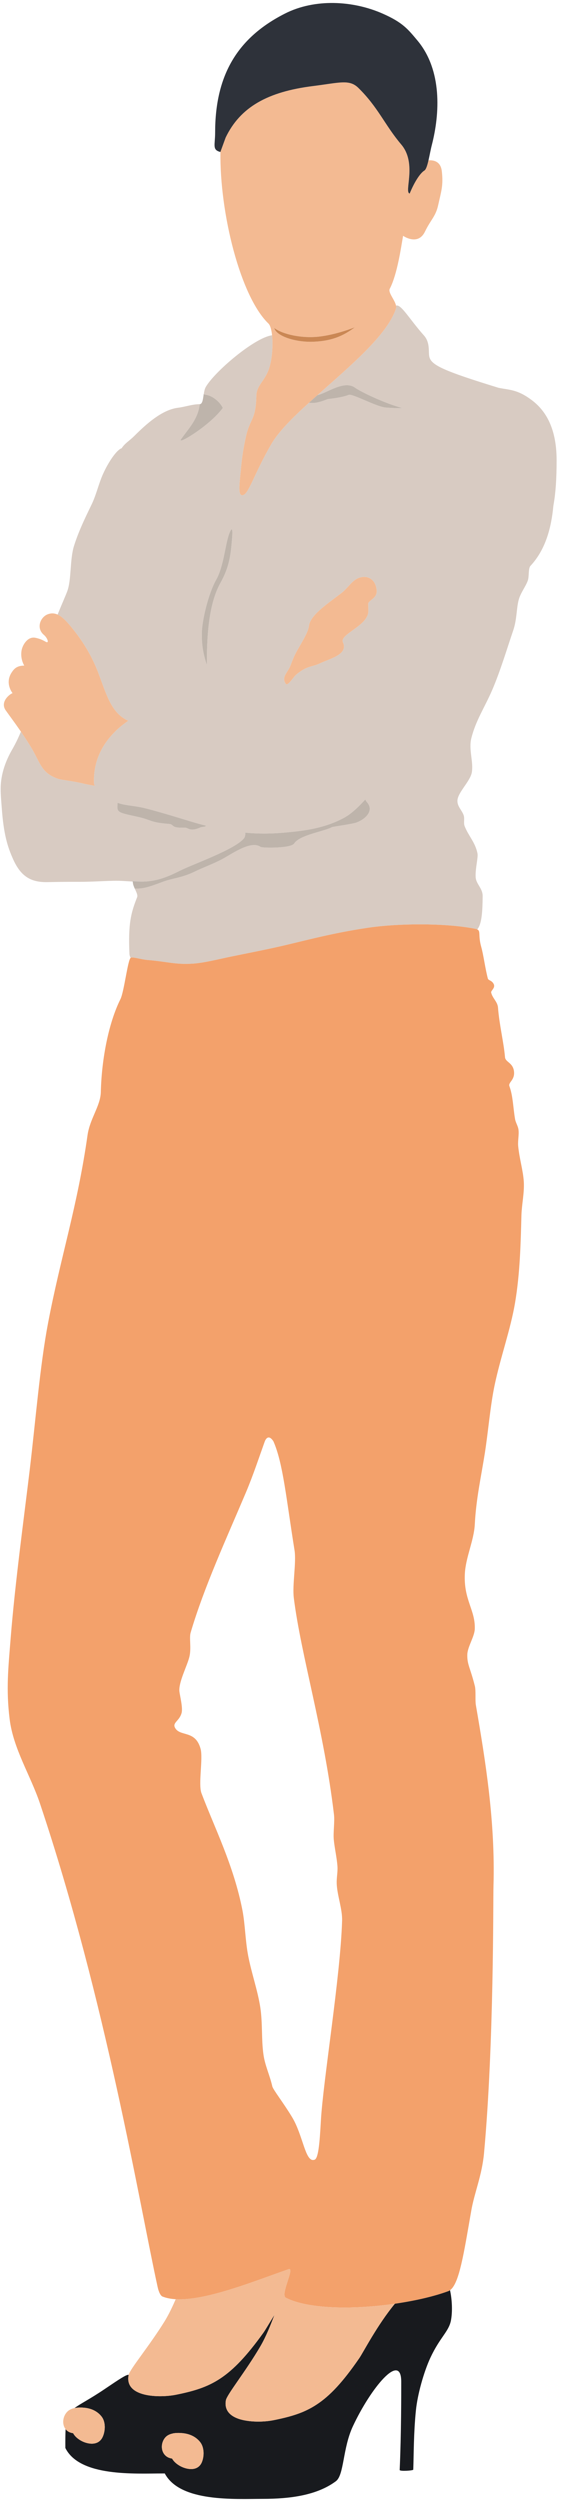 <svg width="65" height="288" viewBox="0 0 65 288" fill="none" xmlns="http://www.w3.org/2000/svg">
<path d="M64.149 53.02C64.149 55.202 64.036 56.812 63.789 58.183C63.789 58.209 63.783 58.236 63.776 58.256C63.536 60.891 62.836 63.366 61.135 65.189C60.868 65.475 60.995 66.399 60.835 66.859C60.608 67.544 60.001 68.282 59.781 69.094C59.501 70.159 59.587 71.336 59.141 72.647C58.487 74.55 57.68 77.271 56.733 79.473C55.859 81.502 54.832 82.993 54.319 85.048C53.998 86.339 54.572 87.73 54.385 88.941C54.225 89.998 52.724 91.309 52.718 92.254C52.705 92.919 53.245 93.345 53.438 93.924C53.572 94.33 53.398 94.789 53.552 95.181C54.025 96.359 54.752 97.004 55.026 98.295C55.132 98.781 54.765 100.025 54.819 101.043C54.859 101.848 55.632 102.32 55.626 103.225C55.612 104.862 55.546 106.465 54.999 107.071C54.939 107.037 54.859 107.017 54.765 106.997C51.211 106.299 45.762 106.379 42.46 106.871C38.525 107.457 35.704 108.215 32.983 108.86C30.762 109.386 28.501 109.812 26.607 110.204C25.213 110.49 23.472 110.943 22.172 111.016C20.177 111.136 19.25 110.777 16.983 110.59C16.256 110.53 15.249 110.198 15.062 110.337C14.975 110.211 14.922 110.051 14.915 109.858C14.768 106.439 15.075 105.194 15.802 103.365C15.902 103.112 15.702 102.746 15.529 102.367C16.436 102.38 16.936 102.28 18.717 101.602C19.911 101.149 20.918 101.156 22.485 100.391C23.332 99.978 24.426 99.573 25.406 99.08C26.547 98.515 28.868 96.745 30.028 97.563C30.228 97.703 33.523 97.743 33.897 97.177C34.563 96.166 37.265 95.82 38.285 95.275C38.332 95.248 40.593 94.922 41.026 94.775C41.953 94.463 43.227 93.465 42.28 92.4C42.2 92.32 42.147 92.214 42.107 92.094C41.507 92.753 40.913 93.338 40.339 93.764C40.226 93.851 40.106 93.93 39.992 94.004C39.886 94.077 39.772 94.143 39.666 94.203C37.438 95.407 35.164 95.687 33.27 95.873C31.576 96.046 30.008 96.086 28.308 95.927H28.301C28.294 96.006 28.281 96.073 28.274 96.139C28.247 96.279 28.221 96.386 28.188 96.465C28.174 96.499 28.154 96.525 28.141 96.545C27.114 97.863 22.232 99.539 20.618 100.364C20.424 100.464 20.231 100.557 20.051 100.637C19.871 100.723 19.697 100.797 19.53 100.87C18.944 101.116 18.423 101.282 17.93 101.389C17.843 101.409 17.756 101.429 17.67 101.442C17.583 101.455 17.503 101.469 17.416 101.482C17.329 101.495 17.243 101.509 17.156 101.515C17.076 101.529 16.989 101.535 16.903 101.542C16.876 101.542 16.856 101.548 16.829 101.548C16.349 101.582 15.856 101.575 15.309 101.548H15.302V101.555C14.955 101.535 14.595 101.515 14.195 101.489C12.861 101.402 11.16 101.588 9.126 101.588C7.092 101.582 6.672 101.602 5.451 101.622C3.504 101.655 2.383 100.916 1.516 98.994C0.896 97.61 0.422 96.186 0.202 93.066C0.156 92.447 0.076 91.615 0.076 90.877C0.076 89.074 0.736 87.543 1.316 86.499C1.51 86.159 1.93 85.448 2.41 84.283C2.797 84.856 3.21 85.474 3.597 86.12C4.651 87.863 4.731 89.067 6.732 89.732C7.072 89.845 8.379 89.978 9.42 90.225C10.2 90.411 10.767 90.497 10.947 90.524C10.88 90.444 10.84 90.358 10.834 90.245C10.72 87.55 11.934 85.634 13.154 84.39C13.248 84.29 13.348 84.197 13.441 84.104C13.935 83.638 14.415 83.285 14.782 83.032C13.995 82.68 13.448 82.141 13.008 81.456C12.761 81.083 12.554 80.671 12.361 80.225V80.218C12.041 79.493 11.761 78.675 11.434 77.796C10.753 75.94 9.84 74.31 8.606 72.727C7.872 71.788 7.265 71.083 6.638 70.797C7.079 69.706 7.539 68.675 7.732 68.162C8.252 66.838 8.032 64.457 8.532 62.88C9.139 60.931 10.193 58.895 10.593 58.043C11.127 56.905 11.374 55.694 11.901 54.543C12.568 53.08 13.501 51.789 14.015 51.643C14.408 51.044 14.909 50.791 15.462 50.239C16.829 48.875 18.65 47.205 20.524 46.972C21.345 46.872 22.178 46.559 22.985 46.566H23.019C22.812 48.316 21.731 49.361 20.858 50.611C20.358 51.33 24.166 49.061 25.68 46.992C25.506 46.666 25.313 46.42 25.099 46.22C24.433 45.601 23.959 45.515 23.479 45.428C23.526 45.129 23.579 44.83 23.699 44.61C24.666 42.874 29.288 38.922 31.322 38.629C31.335 38.629 31.349 38.622 31.355 38.629C31.476 39.753 31.369 41.297 31.042 42.355C30.582 43.858 29.595 44.344 29.548 45.535C29.535 45.774 29.548 46.752 29.308 47.631C29.061 48.502 28.654 48.908 28.348 50.285C27.934 52.128 27.841 53.266 27.714 54.55C27.567 56.034 27.434 57.211 28.027 57.032C28.701 56.832 29.321 54.503 31.296 51.117C32.123 49.706 33.736 48.096 35.604 46.4C36.144 46.46 36.598 46.44 37.778 45.974C37.805 45.961 39.346 45.834 40.186 45.488C40.606 45.315 43.367 46.859 44.441 46.945C44.681 46.965 45.595 47.038 46.389 47.019C44.261 46.44 41.553 45.122 40.919 44.663C39.652 43.745 37.618 45.322 36.591 45.515C40.319 42.188 44.628 38.609 45.635 35.555C45.668 35.449 45.668 35.329 45.642 35.209C46.215 34.989 47.209 36.799 48.856 38.642C49.623 39.507 49.336 40.572 49.49 41.137C49.737 42.075 51.157 42.74 57.44 44.67C57.447 44.67 57.46 44.677 57.467 44.677C58.694 44.929 59.621 44.85 61.248 46.067C62.655 47.112 64.149 49.014 64.149 53.02ZM42.44 69.473C42.72 69.028 43.501 68.848 43.407 67.963C43.281 66.832 42.54 66.379 41.793 66.473C41.453 66.513 41.186 66.626 40.953 66.785C40.373 67.178 39.986 67.843 39.279 68.375C37.551 69.68 35.744 70.917 35.604 72.115C35.551 72.62 35.184 73.292 34.77 74.031C34.21 75.029 33.99 75.275 33.49 76.645C33.196 77.45 32.383 77.976 32.943 78.781C33.15 79.081 33.856 77.963 34.077 77.77C35.357 76.659 35.964 76.858 36.858 76.426C37.952 75.894 40.173 75.415 39.526 74.004C39.085 73.046 42.453 72.108 42.453 70.385C42.453 70.045 42.44 69.473 42.44 69.473ZM26.753 61.942C26.794 61.443 26.807 60.777 26.634 61.037C25.993 61.995 25.893 65.055 24.926 66.765C24.012 68.369 23.259 71.542 23.259 73.006C23.259 74.27 23.372 75.168 23.839 76.599C23.839 73.824 23.946 69.779 25.393 67.178C26.447 65.282 26.593 63.938 26.753 61.942ZM23.639 95.221C23.679 95.188 23.712 95.155 23.752 95.121C23.492 95.062 23.225 94.988 22.952 94.915C21.925 94.642 19.097 93.711 16.703 93.106C15.769 92.873 14.948 92.826 14.255 92.68C14.002 92.633 13.768 92.567 13.555 92.48C13.488 93.372 13.448 93.538 14.662 93.831C14.942 93.897 15.295 93.977 15.729 94.07C17.583 94.469 17.163 94.736 19.457 94.915C20.144 94.968 19.597 95.414 21.231 95.341C21.738 95.314 21.838 95.893 23.145 95.301C23.145 95.301 23.392 95.254 23.639 95.221Z" fill="#D8CBC2"/>
<path d="M60.368 136.152C60.441 137.449 60.134 138.7 60.094 140.017C60.008 143.277 59.934 146.657 59.361 150.077C58.834 153.191 57.687 156.324 57 159.591C56.506 161.953 56.273 164.854 55.886 167.349C55.439 170.19 54.872 172.645 54.719 175.619C54.625 177.462 53.658 179.438 53.572 181.314C53.425 184.315 54.792 185.466 54.719 187.654C54.692 188.533 53.892 189.697 53.858 190.582C53.818 191.753 54.192 192.092 54.725 194.228C54.865 194.773 54.745 195.884 54.845 196.437C55.973 202.964 57.086 209.903 56.873 217.255C56.826 219.024 56.94 235.391 55.786 248.026C55.546 250.634 54.679 252.57 54.312 254.679C53.445 259.669 52.925 263.082 51.864 263.834C51.797 263.881 51.731 263.92 51.657 263.947C50.03 264.546 47.856 265.052 45.515 265.391H45.508C45.341 265.417 45.175 265.437 45.001 265.464C43.467 265.664 41.873 265.797 40.346 265.823C37.378 265.877 34.63 265.564 32.936 264.699C32.843 264.652 32.796 264.546 32.789 264.393V264.386C32.783 264.326 32.783 264.273 32.789 264.2C32.876 263.222 33.87 261.213 33.27 261.412C29.448 262.73 23.792 265.072 20.257 264.872H20.251C19.677 264.839 19.177 264.739 18.73 264.566C18.423 264.439 18.23 263.767 18.163 263.448C16.109 254.107 12.221 230.495 4.611 207.78C3.51 204.5 1.536 201.487 1.109 198.034C0.689 194.607 0.949 192.219 1.236 188.626C1.743 182.312 2.77 174.787 3.417 169.398C4.097 163.716 4.604 157.322 5.538 152.419C6.978 144.828 8.926 138.979 10.086 130.783C10.36 128.853 11.587 127.396 11.62 125.799C11.714 121.927 12.534 117.809 13.875 115.114C14.308 114.249 14.715 110.603 15.062 110.337C15.249 110.197 16.256 110.53 16.983 110.59C19.25 110.776 20.177 111.136 22.172 111.016C23.472 110.943 25.213 110.49 26.607 110.204C28.501 109.812 30.762 109.386 32.983 108.86C35.704 108.215 38.525 107.456 42.46 106.871C45.762 106.379 51.211 106.299 54.765 106.997C54.859 107.017 54.939 107.037 54.999 107.07C55.432 107.263 55.079 107.722 55.466 109.1C55.726 110.025 55.899 111.468 56.219 112.712C56.293 112.972 56.646 112.912 56.88 113.325C57.153 113.804 56.553 114.11 56.606 114.342C56.76 115.008 57.34 115.394 57.393 116.066C57.547 118.082 58.053 120.051 58.2 121.781C58.247 122.366 59.074 122.4 59.227 123.351C59.394 124.429 58.54 124.675 58.707 125.127C59.127 126.258 59.134 127.616 59.361 128.926C59.434 129.332 59.694 129.711 59.754 130.124C59.834 130.749 59.661 131.415 59.721 132.04C59.861 133.504 60.294 134.848 60.368 136.152ZM39.426 221.26C39.466 219.916 38.852 218.333 38.805 216.989C38.779 216.31 38.932 215.711 38.892 215.033C38.825 214.015 38.559 212.917 38.465 211.905C38.392 211.1 38.585 209.856 38.492 209.058C37.338 199.291 34.697 190.742 33.863 184.102C33.67 182.578 34.17 180.01 33.943 178.586C32.983 172.611 32.623 168.56 31.509 166.038C30.942 165.18 30.608 165.785 30.495 166.111C29.888 167.801 29.161 170.003 28.328 171.966C26.153 177.109 23.506 182.857 21.971 188.08C21.791 188.699 22.058 189.777 21.845 190.788C21.625 191.826 20.551 193.789 20.678 194.873C20.738 195.379 21.098 196.749 20.924 197.355C20.664 198.28 19.844 198.439 20.177 199.051C20.758 200.103 22.525 199.264 23.119 201.473C23.419 202.584 22.832 205.552 23.219 206.576C24.726 210.568 26.927 214.866 27.941 220.062C28.254 221.686 28.267 223.549 28.601 225.298C28.994 227.341 29.695 229.284 30.002 231.266C30.275 233.103 30.115 234.959 30.362 236.675C30.535 237.94 31.095 239.071 31.382 240.348C31.469 240.727 32.656 242.231 33.657 243.888C34.937 246.003 35.177 249.097 36.197 248.818C36.678 248.778 36.831 247.041 36.984 244.273C37.238 239.723 39.239 227.667 39.426 221.26Z" fill="#F3A16B"/>
<path d="M51.864 263.834C52.104 264.905 52.164 266.316 51.971 267.32C51.724 268.604 50.71 269.243 49.603 271.612C48.843 273.248 48.123 275.83 47.936 277.653C47.669 280.267 47.689 282.756 47.629 284.506C47.629 284.619 46.048 284.725 46.062 284.539C46.248 280.354 46.242 275.69 46.242 274.379C46.242 270.833 42.714 275.131 40.673 279.502C39.479 282.051 39.672 285.131 38.705 285.843C36.518 287.466 33.43 287.872 30.295 287.872C27.094 287.872 20.764 288.285 18.99 284.945H18.744C15.549 284.945 9.199 285.357 7.532 282.011C7.525 281.106 7.532 280.401 7.559 279.842C7.745 280.081 8.032 280.254 8.426 280.307C8.439 280.307 8.606 280.746 9.299 281.146C10 281.558 11.32 281.851 11.834 280.733C12.161 280.021 12.181 278.997 11.714 278.398C11.267 277.819 10.593 277.46 9.726 277.373C9.373 277.34 8.959 277.333 8.586 277.413C9.253 276.908 10.347 276.389 12.121 275.184C13.821 274.033 14.568 273.541 14.829 273.581C14.282 276.216 18.45 276.242 20.251 275.883C24.299 275.071 26.513 274.087 30.362 268.724C30.575 268.425 31.022 267.653 31.636 266.668C31.256 267.653 30.702 269.123 29.995 270.321C28.328 273.168 26.16 275.85 26.033 276.508C25.76 278.039 27.067 278.691 28.554 278.89C29.621 279.043 30.775 278.963 31.522 278.81C32.776 278.558 33.843 278.291 34.844 277.879C35.397 277.646 35.931 277.373 36.458 277.027C38.018 276.016 39.512 274.419 41.413 271.652C41.88 270.966 43.487 267.839 45.508 265.391H45.515C47.856 265.052 50.03 264.546 51.657 263.947C51.731 263.92 51.797 263.881 51.864 263.834ZM23.259 283.661C23.559 282.949 23.546 281.924 23.065 281.325C22.599 280.74 21.912 280.387 21.044 280.301C20.698 280.267 20.291 280.261 19.917 280.334C19.911 280.334 19.911 280.341 19.911 280.341C19.61 280.401 19.337 280.52 19.13 280.713C18.583 281.239 18.483 282.19 18.957 282.762C19.15 283.002 19.437 283.175 19.831 283.228C19.844 283.235 20.024 283.667 20.731 284.073C21.445 284.479 22.772 284.778 23.259 283.661Z" fill="#181A1E"/>
<path d="M50.917 19.707C51.111 21.357 50.85 22.042 50.51 23.586C50.217 24.95 49.67 25.256 48.983 26.673C48.169 28.376 46.455 27.165 46.455 27.165C46.235 28.41 45.795 31.59 44.921 33.266C44.694 33.699 45.515 34.55 45.642 35.209C45.668 35.329 45.668 35.449 45.635 35.555C44.628 38.609 40.319 42.188 36.591 45.515C36.251 45.808 35.924 46.107 35.604 46.4C33.736 48.096 32.123 49.706 31.296 51.117C29.321 54.504 28.701 56.832 28.027 57.032C27.434 57.211 27.567 56.034 27.714 54.55C27.841 53.266 27.934 52.128 28.348 50.285C28.654 48.908 29.061 48.502 29.308 47.631C29.548 46.752 29.535 45.774 29.548 45.535C29.595 44.344 30.582 43.858 31.042 42.355C31.369 41.297 31.476 39.753 31.355 38.629C31.289 37.983 31.149 37.478 30.935 37.272C27.707 34.151 25.306 24.577 25.406 17.498V17.491C25.473 17.312 26.007 15.855 26.007 15.848C27.687 12.342 30.849 10.566 36.084 9.913C39.159 9.528 40.259 9.108 41.3 10.126C43.594 12.375 44.361 14.431 46.242 16.647C48.096 18.829 46.529 22.155 47.216 22.295C47.809 20.851 48.463 19.92 48.91 19.647C49.103 19.527 49.25 19.048 49.383 18.47C49.97 18.43 50.784 18.583 50.917 19.707ZM40.906 37.697C40.906 37.697 38.805 38.562 36.684 38.788C34.784 38.988 32.603 38.536 31.602 37.784C31.856 38.729 33.983 39.401 35.871 39.374C38.098 39.334 39.499 38.755 40.906 37.697Z" fill="#F3BA92"/>
<path d="M48.123 4.684C50.964 8.097 50.704 13.08 49.763 16.726C49.637 17.212 49.517 17.89 49.383 18.469C49.25 19.048 49.103 19.527 48.91 19.647C48.463 19.92 47.809 20.851 47.215 22.295C46.529 22.155 48.096 18.829 46.242 16.646C44.361 14.431 43.594 12.375 41.3 10.126C40.259 9.108 39.159 9.527 36.084 9.913C30.849 10.565 27.687 12.342 26.006 15.848C26.006 15.855 25.473 17.312 25.406 17.491V17.498C25.4 17.505 25.4 17.511 25.4 17.511C24.426 17.258 24.793 16.72 24.793 15.276C24.793 8.609 27.401 4.325 32.829 1.57C36.264 -0.18 40.653 0.053 44.087 1.563C46.435 2.595 47.029 3.38 48.123 4.684Z" fill="#2E323A"/>
<path d="M46.389 47.019C45.595 47.039 44.681 46.965 44.441 46.946C43.367 46.859 40.606 45.316 40.186 45.489C39.346 45.834 37.805 45.961 37.778 45.974C36.598 46.44 36.144 46.46 35.604 46.4C35.924 46.107 36.251 45.808 36.591 45.515C37.618 45.322 39.652 43.745 40.92 44.663C41.553 45.123 44.261 46.44 46.389 47.019Z" fill="#BEB4AB"/>
<path d="M45.001 265.464C45.175 265.437 45.341 265.418 45.508 265.391C43.487 267.839 41.88 270.966 41.413 271.652C39.512 274.419 38.018 276.016 36.458 277.027C35.931 277.373 35.397 277.646 34.844 277.879C33.843 278.292 32.776 278.558 31.522 278.811C30.775 278.964 29.621 279.043 28.554 278.89C27.067 278.691 25.76 278.039 26.033 276.508C26.16 275.85 28.328 273.169 29.995 270.321C30.702 269.123 31.255 267.653 31.636 266.668C31.022 267.653 30.575 268.425 30.362 268.724C26.513 274.087 24.299 275.071 20.251 275.883C18.45 276.242 14.282 276.216 14.829 273.581C14.975 272.922 17.223 270.241 18.984 267.394C19.47 266.602 19.897 265.684 20.251 264.872H20.257C23.792 265.072 29.448 262.73 33.27 261.412C33.87 261.213 32.876 263.222 32.789 264.2C32.783 264.273 32.783 264.326 32.789 264.386V264.393C32.796 264.546 32.843 264.652 32.936 264.699C34.63 265.564 37.378 265.877 40.346 265.823C41.873 265.797 43.467 265.664 45.001 265.464Z" fill="#F3BA92"/>
<path d="M43.407 67.963C43.501 68.848 42.72 69.028 42.44 69.473C42.44 69.473 42.453 70.046 42.453 70.385C42.453 72.108 39.085 73.046 39.526 74.004C40.173 75.415 37.952 75.894 36.858 76.426C35.964 76.859 35.357 76.659 34.077 77.77C33.857 77.963 33.15 79.081 32.943 78.781C32.383 77.976 33.196 77.451 33.49 76.646C33.99 75.275 34.21 75.029 34.77 74.031C35.184 73.292 35.551 72.62 35.604 72.115C35.744 70.917 37.551 69.68 39.279 68.376C39.986 67.843 40.373 67.178 40.953 66.785C41.186 66.626 41.453 66.513 41.793 66.473C42.54 66.38 43.281 66.832 43.407 67.963Z" fill="#F3BA92"/>
<path d="M42.28 92.4C43.227 93.465 41.953 94.463 41.026 94.775C40.593 94.922 38.332 95.248 38.285 95.275C37.265 95.82 34.563 96.166 33.897 97.177C33.523 97.743 30.228 97.703 30.028 97.563C28.868 96.745 26.547 98.515 25.406 99.08C24.426 99.573 23.332 99.978 22.485 100.391C20.918 101.156 19.911 101.149 18.717 101.602C16.936 102.28 16.436 102.38 15.529 102.367C15.476 102.247 15.422 102.127 15.382 102.001C15.342 101.881 15.315 101.761 15.309 101.648V101.555C15.849 101.582 16.343 101.582 16.829 101.548C16.856 101.548 16.876 101.542 16.903 101.542C16.989 101.535 17.076 101.529 17.156 101.515C17.243 101.509 17.33 101.495 17.416 101.482C17.503 101.469 17.583 101.455 17.67 101.442C17.756 101.429 17.843 101.409 17.93 101.389C18.423 101.282 18.944 101.116 19.53 100.87C19.697 100.803 19.871 100.723 20.051 100.637C20.231 100.557 20.424 100.464 20.618 100.364C22.232 99.539 27.114 97.863 28.141 96.545C28.154 96.525 28.174 96.499 28.188 96.465C28.221 96.386 28.247 96.279 28.274 96.139C28.288 96.073 28.294 96.006 28.308 95.927C30.008 96.086 31.576 96.046 33.27 95.873C35.164 95.687 37.438 95.407 39.666 94.203C39.772 94.143 39.886 94.077 39.992 94.004C40.106 93.937 40.226 93.851 40.339 93.764C40.913 93.338 41.507 92.753 42.107 92.094C42.147 92.214 42.2 92.32 42.28 92.4Z" fill="#BEB4AB"/>
<path d="M39.992 94.004C40.106 93.93 40.226 93.851 40.339 93.764C40.226 93.851 40.106 93.937 39.992 94.004Z" fill="#D8CBC2"/>
<path d="M36.684 38.788C38.805 38.562 40.906 37.697 40.906 37.697C39.499 38.755 38.098 39.334 35.871 39.374C33.983 39.401 31.856 38.728 31.602 37.784C32.603 38.536 34.784 38.988 36.684 38.788Z" fill="#CA8754"/>
<path d="M28.301 95.926H28.308C28.294 96.006 28.288 96.073 28.274 96.139C28.281 96.073 28.294 96.006 28.301 95.926Z" fill="#1A3C55"/>
<path d="M26.633 61.037C26.807 60.778 26.794 61.443 26.753 61.942C26.593 63.938 26.447 65.282 25.393 67.178C23.946 69.779 23.839 73.825 23.839 76.599C23.372 75.168 23.259 74.27 23.259 73.006C23.259 71.543 24.012 68.369 24.926 66.766C25.893 65.056 25.993 61.995 26.633 61.037Z" fill="#BEB4AB"/>
<path d="M25.099 46.22C25.313 46.42 25.506 46.666 25.68 46.992C24.166 49.061 20.358 51.33 20.858 50.611C21.731 49.36 22.812 48.316 23.019 46.566C23.145 46.553 23.225 46.466 23.285 46.333C23.305 46.286 23.325 46.24 23.339 46.193C23.352 46.14 23.365 46.08 23.379 46.02C23.392 45.961 23.405 45.901 23.412 45.834C23.432 45.728 23.445 45.614 23.465 45.501C23.472 45.475 23.472 45.455 23.479 45.428C23.959 45.515 24.433 45.601 25.099 46.22Z" fill="#BEB4AB"/>
<path d="M23.752 95.121C23.712 95.155 23.679 95.188 23.639 95.221C23.392 95.254 23.145 95.301 23.145 95.301C21.838 95.893 21.738 95.314 21.231 95.341C19.597 95.414 20.144 94.968 19.457 94.915C17.163 94.735 17.583 94.469 15.729 94.07C15.295 93.977 14.942 93.897 14.662 93.831C13.448 93.538 13.488 93.371 13.555 92.48C13.768 92.567 14.002 92.633 14.255 92.68C14.948 92.826 15.769 92.873 16.703 93.105C19.097 93.711 21.925 94.642 22.952 94.915C23.225 94.988 23.492 95.061 23.752 95.121Z" fill="#BEB4AB"/>
<path d="M23.479 45.428C23.472 45.455 23.472 45.475 23.465 45.501C23.465 45.475 23.465 45.455 23.472 45.428H23.479Z" fill="#1A3C55"/>
<path d="M23.065 281.325C23.546 281.924 23.559 282.949 23.259 283.661C22.772 284.778 21.445 284.479 20.731 284.073C20.024 283.667 19.844 283.235 19.831 283.228C19.437 283.175 19.15 283.002 18.957 282.762C18.483 282.19 18.583 281.239 19.13 280.713C19.337 280.52 19.61 280.401 19.911 280.341C19.911 280.341 19.911 280.334 19.917 280.334C20.291 280.261 20.698 280.268 21.044 280.301C21.911 280.387 22.598 280.74 23.065 281.325Z" fill="#F3BA92"/>
<path d="M19.53 100.87C19.697 100.796 19.871 100.723 20.051 100.637C19.871 100.723 19.697 100.803 19.53 100.87Z" fill="#D8CBC2"/>
<path d="M15.309 101.548C15.856 101.575 16.349 101.582 16.829 101.548C16.343 101.582 15.849 101.582 15.309 101.555V101.548Z" fill="#1A3C55"/>
<path d="M15.309 101.555V101.648C15.302 101.615 15.302 101.588 15.302 101.555H15.309Z" fill="#1A3C55"/>
<path d="M15.309 101.548V101.555H15.302V101.548H15.309Z" fill="#1A3C55"/>
<path d="M14.782 83.033C14.415 83.285 13.935 83.638 13.441 84.104C13.348 84.197 13.248 84.29 13.154 84.39C11.934 85.634 10.72 87.55 10.834 90.245C10.84 90.358 10.88 90.444 10.947 90.524C10.767 90.498 10.2 90.411 9.42 90.225C8.379 89.979 7.072 89.846 6.732 89.732C4.731 89.067 4.651 87.863 3.597 86.12C3.21 85.474 2.797 84.856 2.41 84.283C1.67 83.212 1.003 82.327 0.636 81.802C0.002 80.837 1.109 79.959 1.449 79.852C1.449 79.852 0.502 78.715 1.363 77.437C1.63 77.038 1.956 76.679 2.797 76.679C2.797 76.679 2.317 75.947 2.483 74.942C2.59 74.303 3.19 73.292 4.077 73.472C5.098 73.685 5.351 74.097 5.478 73.958L5.485 73.951C5.498 73.931 5.505 73.904 5.505 73.871C5.505 73.698 5.304 73.346 5.071 73.153C4.131 72.368 4.644 71.123 5.458 70.784C5.878 70.611 6.265 70.631 6.638 70.797C7.265 71.083 7.872 71.789 8.606 72.727C9.84 74.31 10.753 75.94 11.434 77.796C11.761 78.675 12.041 79.493 12.361 80.218V80.225C12.554 80.671 12.761 81.083 13.008 81.456C13.448 82.141 13.995 82.68 14.782 83.033Z" fill="#F3BA92"/>
<path d="M11.714 278.398C12.181 278.997 12.161 280.021 11.834 280.733C11.32 281.851 10 281.558 9.299 281.146C8.606 280.747 8.439 280.308 8.426 280.308C8.032 280.254 7.745 280.081 7.559 279.842C7.105 279.263 7.232 278.312 7.799 277.786C8.012 277.593 8.286 277.473 8.586 277.413C8.959 277.334 9.373 277.34 9.726 277.373C10.593 277.46 11.267 277.819 11.714 278.398Z" fill="#F3BA92"/>
</svg>
